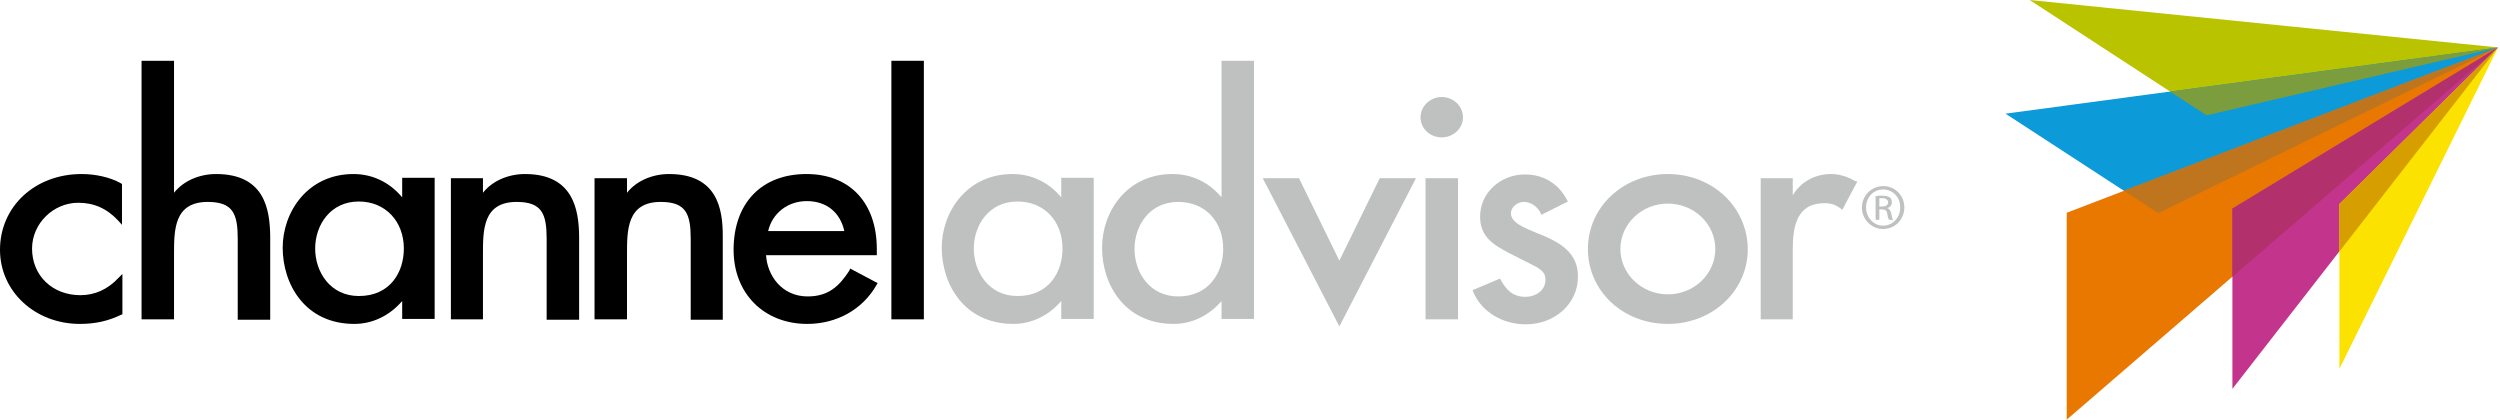 <svg xmlns="http://www.w3.org/2000/svg" width="971" height="163" viewBox="0 0 971 163" fill="none"><path d="M788.317 0L857.042 44.793L970.237 18.434L788.317 0Z" fill="#BAC300"></path><path d="M778.938 44.146L838.284 82.794L970.236 18.435L778.938 44.146Z" fill="#0C9AD8"></path><path d="M842.812 35.576L857.042 44.793L970.236 18.435L842.812 35.576Z" fill="#7B9D3E"></path><path d="M802.709 82.632V163L970.236 18.435L802.709 82.632Z" fill="#E87800"></path><path d="M824.863 74.062L838.284 82.794L970.236 18.435L824.863 74.062Z" fill="#BF751E"></path><path d="M867.067 81.015V151.034L970.236 18.435L867.067 81.015Z" fill="#C3348D"></path><path d="M867.067 81.015V107.535L970.236 18.435L867.067 81.015Z" fill="#B2316C"></path><path d="M908.626 79.237V143.272L970.236 18.435L908.626 79.237Z" fill="#FBE200"></path><path d="M908.626 79.237V97.671L970.236 18.435L908.626 79.237Z" fill="#D79E00"></path><path d="M31.694 67.594C13.583 67.594 0 80.207 0 97.024C0 113.195 13.583 125.808 31.048 125.808C37.031 125.808 42.044 124.676 47.056 122.25L47.542 122.089V106.403L46.086 107.859C41.882 112.386 36.869 114.65 31.209 114.65C20.375 114.65 12.451 107.05 12.451 96.539C12.451 86.837 20.698 78.751 30.401 78.751C36.546 78.751 41.559 81.015 45.925 85.705L47.38 87.322V71.475L46.895 71.151C42.852 68.887 37.192 67.594 31.694 67.594Z" fill="black"></path><path d="M83.925 67.593C77.295 67.593 71.151 70.343 67.593 74.87V23.609H54.98V124.029H67.593V98.803C67.593 89.262 67.593 78.428 80.691 78.428C90.555 78.428 92.334 83.117 92.334 92.82V124.191H104.947V91.526C104.785 81.177 102.683 67.593 83.925 67.593Z" fill="black"></path><path d="M156.208 76.649C151.357 70.828 144.727 67.594 137.288 67.594C119.501 67.594 109.798 82.309 109.798 96.216C109.798 110.446 118.53 125.808 137.612 125.808C144.727 125.808 151.357 122.574 156.208 116.914V123.867H168.821V69.049H156.208V76.649ZM156.855 96.539C156.855 105.756 151.519 114.974 139.391 114.974C128.233 114.974 122.411 105.595 122.411 96.539C122.411 87.484 128.233 78.266 139.391 78.266C149.578 78.266 156.855 85.867 156.855 96.539Z" fill="black"></path><path d="M203.911 67.594C197.281 67.594 191.136 70.343 187.579 74.871V69.211H175.127V124.029H187.579V98.803C187.579 89.262 187.579 78.428 200.677 78.428C210.541 78.428 212.32 83.118 212.32 92.82V124.191H224.933V91.526C224.771 81.177 222.507 67.594 203.911 67.594Z" fill="black"></path><path d="M259.861 67.594C253.231 67.594 247.087 70.343 243.529 74.871V69.211H230.916V124.029H243.529V98.803C243.529 89.262 243.529 78.428 256.627 78.428C266.491 78.428 268.27 83.118 268.27 92.82V124.191H280.721V91.526C280.721 81.177 278.619 67.594 259.861 67.594Z" fill="black"></path><path d="M329.881 105.11C326 111.093 321.795 115.135 313.71 115.135C303.684 115.135 298.024 107.05 297.539 99.126H340.553V96.701C340.553 78.751 330.042 67.594 313.225 67.594C295.761 67.594 284.926 78.913 284.926 97.024C284.926 114.003 296.731 125.808 313.548 125.808C325.029 125.808 335.055 120.148 340.391 110.769L340.877 109.961L330.204 104.301L329.881 105.11ZM298.348 89.748C299.965 82.794 305.948 78.105 313.387 78.105C320.987 78.105 326.323 82.471 327.94 89.748H298.348Z" fill="black"></path><path d="M358.826 23.609H346.213V124.029H358.826V23.609Z" fill="black"></path><path d="M412.189 76.649C407.338 70.828 400.708 67.594 393.269 67.594C375.482 67.594 365.779 82.309 365.779 96.216C365.779 110.446 374.511 125.808 393.593 125.808C400.708 125.808 407.338 122.574 412.189 116.914V123.867H424.802V69.049H412.189V76.649ZM412.674 96.539C412.674 105.756 407.338 114.974 395.21 114.974C384.052 114.974 378.231 105.595 378.231 96.539C378.231 87.484 384.052 78.266 395.21 78.266C405.559 78.266 412.674 85.867 412.674 96.539Z" fill="#BFC0C0"></path><path d="M474.446 76.649C469.595 70.828 462.965 67.593 455.364 67.593C437.577 67.593 428.036 82.309 428.036 96.215C428.036 110.446 436.768 125.808 455.85 125.808C462.965 125.808 469.595 122.574 474.446 116.914V123.867H487.059V23.609H474.446V76.649ZM457.628 115.135C446.471 115.135 440.649 105.756 440.649 96.701C440.649 87.645 446.471 78.428 457.628 78.428C467.978 78.428 475.093 85.866 475.093 96.701C475.093 105.756 469.595 115.135 457.628 115.135Z" fill="#BFC0C0"></path><path d="M520.208 101.228L504.523 69.21H490.454L520.208 126.778L549.962 69.21H535.894L520.208 101.228Z" fill="#BFC0C0"></path><path d="M566.295 69.21H553.682V124.029H566.295V69.21Z" fill="#BFC0C0"></path><path d="M559.988 37.678C555.46 37.678 551.741 41.236 551.741 45.602C551.741 49.968 555.46 53.364 559.988 53.364C564.516 53.364 568.235 49.806 568.235 45.602C568.235 41.236 564.516 37.678 559.988 37.678Z" fill="#BFC0C0"></path><path d="M599.445 91.526C598.636 91.202 597.828 90.879 597.019 90.555C591.521 88.292 586.832 86.351 586.832 82.794C586.832 80.53 589.257 78.427 591.844 78.427C594.432 78.427 597.019 80.045 598.313 82.632L598.636 83.44L608.985 78.266L608.5 77.457C605.266 71.312 599.445 67.755 592.33 67.755C582.627 67.755 574.865 75.032 574.865 84.087C574.865 91.849 579.717 94.921 586.185 98.317L596.696 103.654C599.121 105.109 600.253 106.241 600.253 108.667C600.253 113.033 596.211 115.297 592.491 115.297C587.317 115.297 584.891 112.224 582.951 108.828L582.627 108.181L571.955 112.709L572.278 113.518C575.35 120.956 583.436 125.969 592.653 125.969C603.972 125.969 612.866 117.884 612.866 107.535C613.028 98.479 606.236 94.436 599.445 91.526Z" fill="#BFC0C0"></path><path d="M647.795 67.594C630.492 67.594 616.747 80.368 616.747 96.701C616.747 113.033 630.33 125.808 647.795 125.808C665.097 125.808 678.842 113.033 678.842 96.701C678.68 80.368 665.097 67.594 647.795 67.594ZM647.795 114.327C637.607 114.327 629.36 106.403 629.36 96.701C629.36 86.999 637.607 79.075 647.795 79.075C657.982 79.075 666.229 86.999 666.229 96.701C666.229 106.403 657.982 114.327 647.795 114.327Z" fill="#BFC0C0"></path><path d="M720.562 70.343C717.652 68.564 714.256 67.594 711.183 67.594C704.877 67.594 699.379 70.666 696.306 75.841V69.211H683.855V124.029H696.306V97.024C696.306 88.13 697.762 78.913 708.596 78.913C711.183 78.913 712.962 79.56 714.741 80.854L715.549 81.5L721.371 70.504L720.562 70.343Z" fill="#BFC0C0"></path><path d="M729.942 80.206H731.074C732.205 80.206 733.337 79.721 733.337 78.589C733.337 77.781 732.691 76.972 731.074 76.972C730.588 76.972 730.265 76.972 729.942 76.972V80.206ZM729.942 85.381H728.486V76.164C729.295 76.002 729.942 76.002 731.074 76.002C732.529 76.002 733.337 76.325 733.984 76.649C734.469 76.972 734.793 77.619 734.793 78.589C734.793 79.883 733.984 80.53 733.014 80.853C733.823 81.015 734.308 81.823 734.631 83.117C734.793 84.572 735.116 85.058 735.278 85.381H733.661C733.499 85.058 733.176 84.249 733.014 82.955C732.852 81.823 732.205 81.338 731.074 81.338H729.942V85.381ZM731.397 73.576C727.678 73.576 724.767 76.649 724.767 80.53C724.767 84.411 727.678 87.645 731.397 87.645C735.116 87.645 738.027 84.572 738.027 80.691C738.189 76.649 735.116 73.576 731.397 73.576ZM731.559 72.283C736.086 72.283 739.644 76.002 739.644 80.53C739.644 85.219 736.086 88.938 731.397 88.938C726.869 88.938 723.15 85.219 723.15 80.53C723.312 75.84 726.869 72.283 731.559 72.283Z" fill="#BFC0C0"></path></svg>
